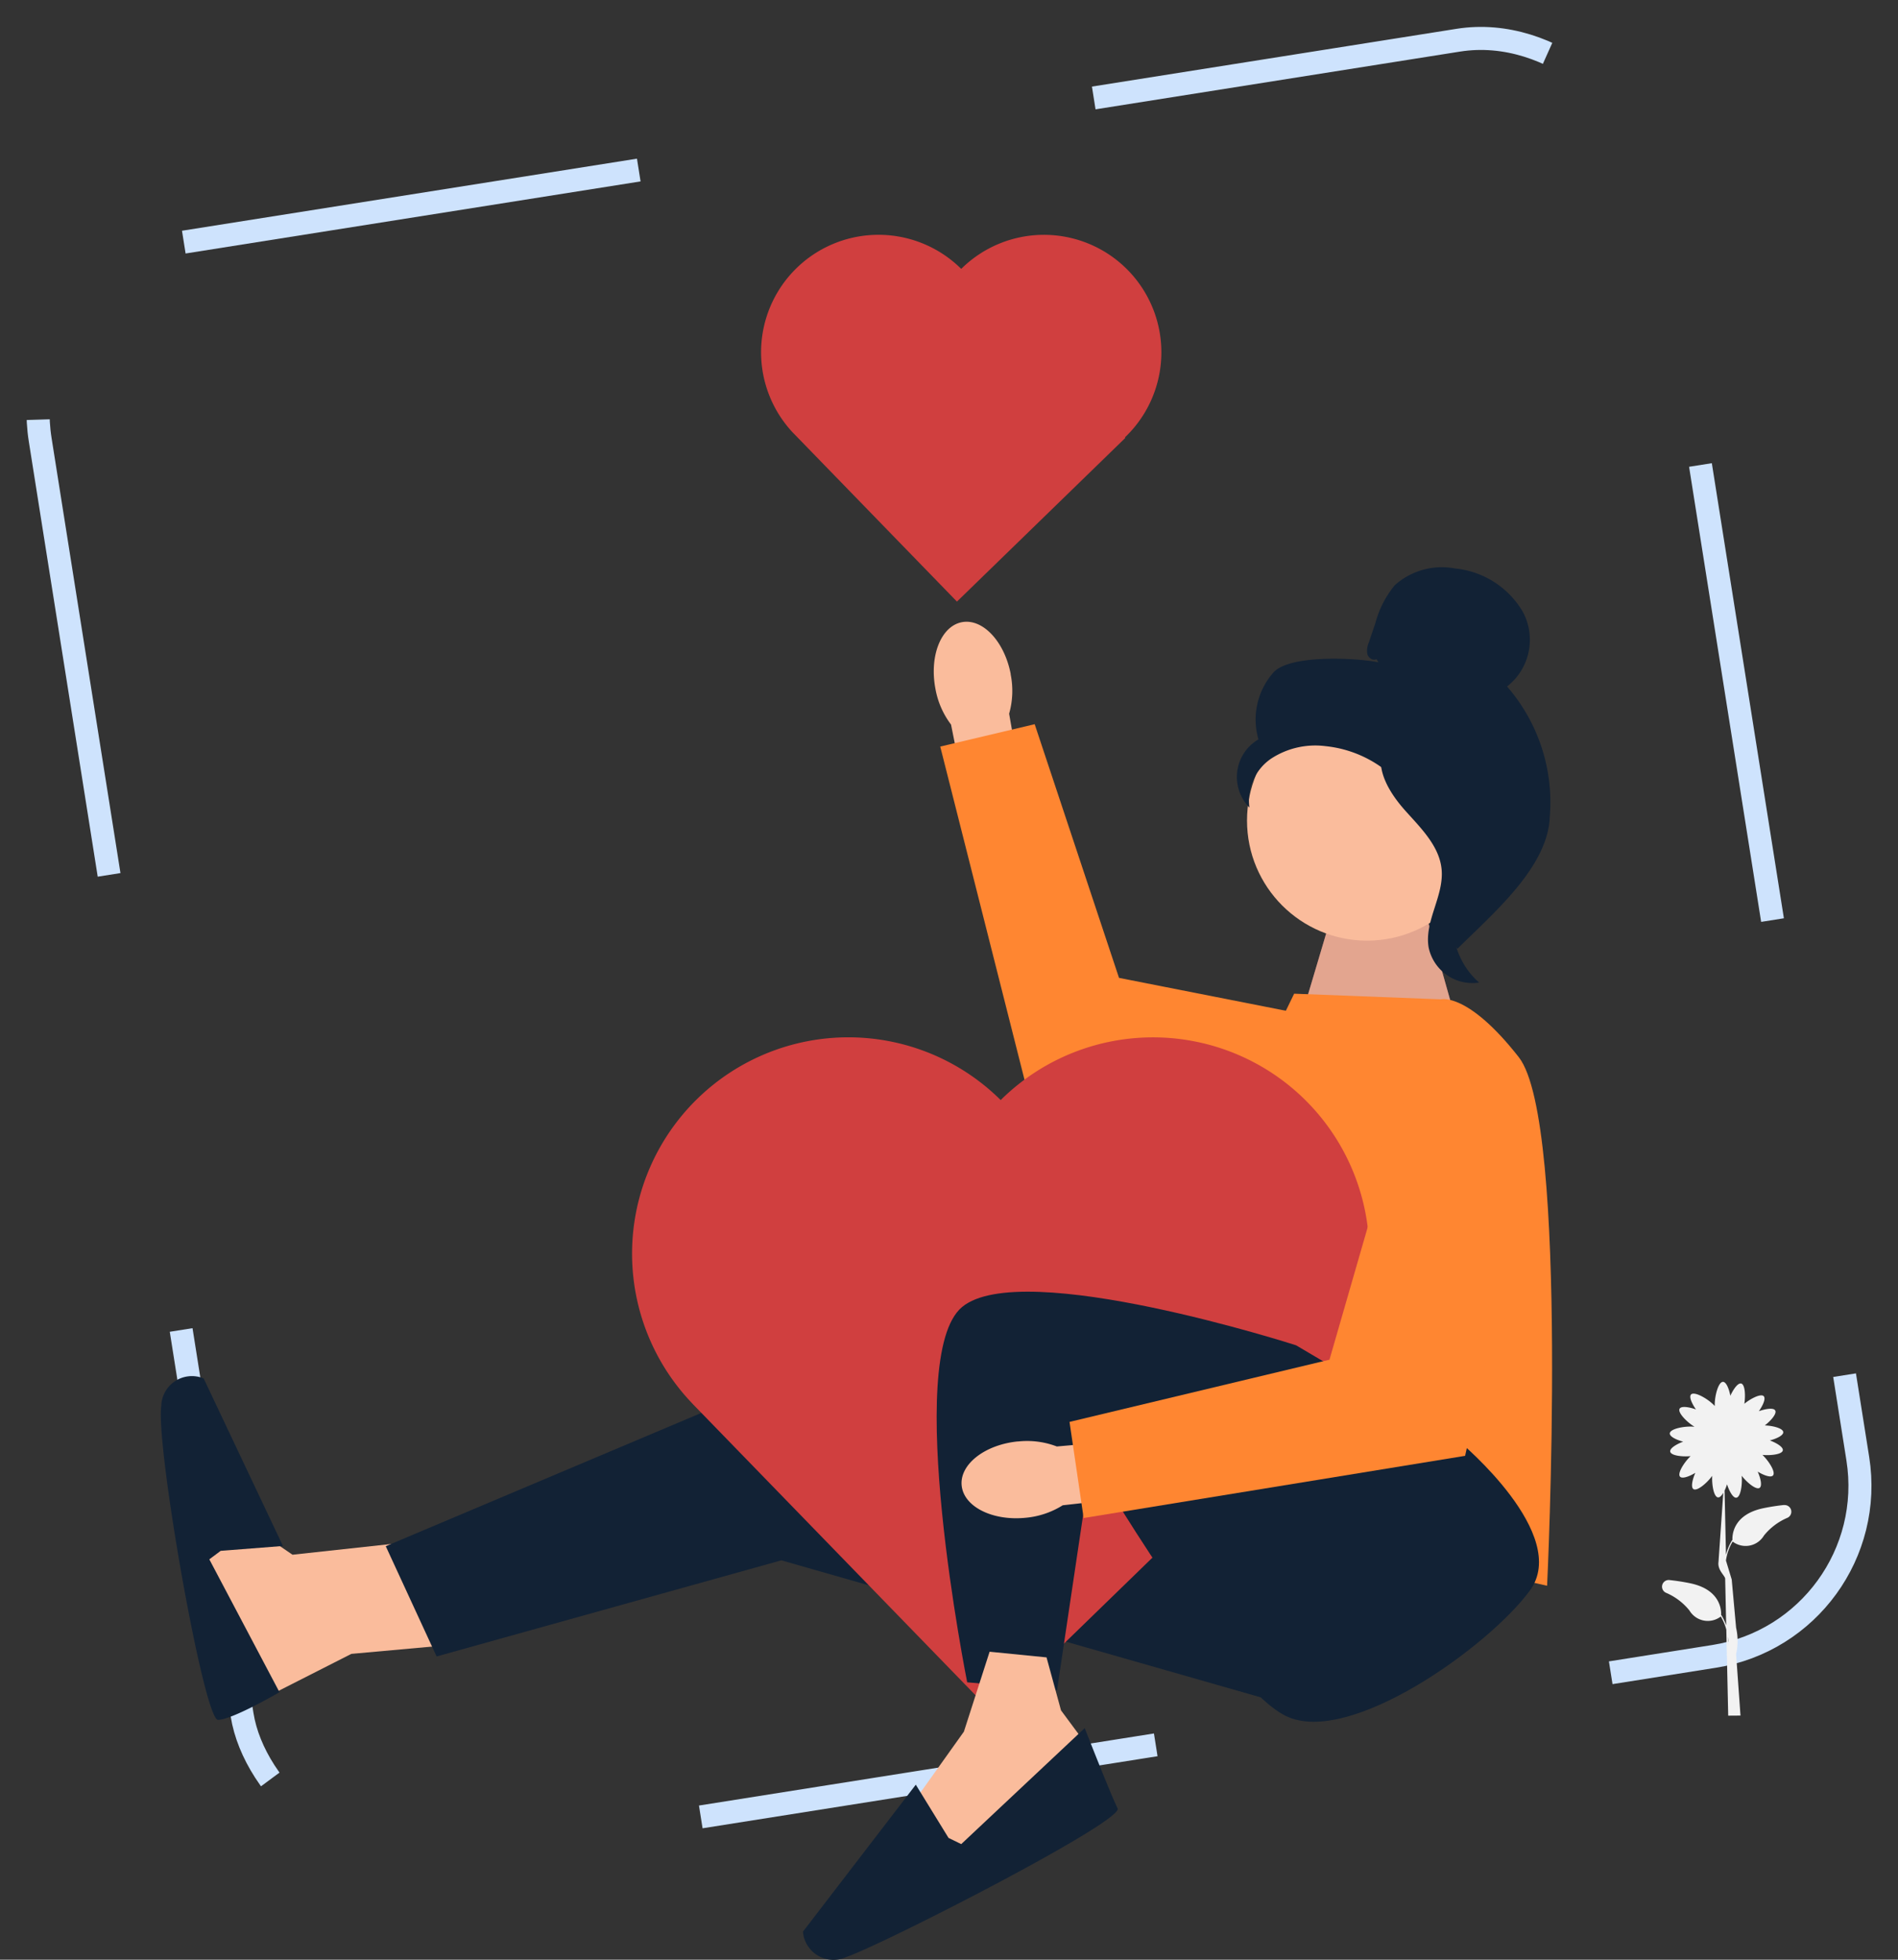 <svg xmlns="http://www.w3.org/2000/svg" width="164.812" height="170.126" viewBox="0 0 164.812 170.126">
  <rect x="0" y="0" width="164.812" height="170.126" fill="#333333" stroke="none"/>
  <g id="Group_556" data-name="Group 556" transform="translate(-877.594 -1971.536)">
    <g id="Rectangle_619" data-name="Rectangle 619" transform="translate(877.594 1994.07) rotate(-9)" fill="none" stroke="#cee3fd" stroke-width="2" stroke-dasharray="40 40">
      <rect width="144.051" height="144.051" rx="16" stroke="none"/>
      <rect x="1" y="1" width="142.051" height="142.051" rx="15" fill="none"/>
    </g>
    <g id="Group_403" data-name="Group 403" transform="translate(891.557 1991.918)">
      <path id="Path_1157" data-name="Path 1157" d="M113.887,293.513,102.6,294.74l-5.4-3.681L94.08,294.74l1.5,7.766,1.715,6.131,10.414-5.289,8.387-.758Z" transform="translate(-91.163 -180.153)" fill="#fabc9c"/>
      <path id="Path_1158" data-name="Path 1158" d="M198.047,257.792l-27.233-.492L137.69,271.285l4.416,9.572,29.935-8.345,46.369,13.249-6.379-31.4Z" transform="translate(-118.156 -157.438)" fill="#122235"/>
      <path id="Path_1159" data-name="Path 1159" d="M91.617,275.246l5.415-.423-6.885-14.544a2.663,2.663,0,0,0-3.681,2.382c-.492,3.506,3.7,27.256,4.923,27.256s5.342-2.4,5.342-2.4l-6.093-11.534.983-.735Z" transform="translate(-86.425 -160.995)" fill="#122235"/>
      <path id="Path_1160" data-name="Path 1160" d="M439.156,272.027c-.545.057-1.139.145-1.772.274-2.683.545-2.736,2.366-2.713,2.782l-.019-.011a4.375,4.375,0,0,0-.541,1.284l-.122-5.578a4.156,4.156,0,0,0,.213-.545c.2.617.53,1.2.812,1.162.37-.05.53-1.136.461-1.905.469.6,1.257,1.25,1.555,1.052.236-.16.1-.815-.164-1.41.541.328,1.139.541,1.326.331.255-.282-.354-1.246-.914-1.783.751.069,1.707-.05,1.768-.392.053-.282-.518-.636-1.124-.865.61-.16,1.181-.442,1.162-.72-.023-.331-.869-.553-1.6-.583.553-.431,1.059-1.029.9-1.3-.141-.248-.8-.152-1.418.065.362-.518.617-1.1.423-1.3-.24-.248-1.1.179-1.684.655.114-.739.057-1.673-.274-1.757-.278-.072-.671.473-.941,1.063-.118-.621-.362-1.208-.64-1.208-.4,0-.716,1.2-.716,1.974v.126a1.566,1.566,0,0,0-.137-.145c-.56-.541-1.638-1.143-1.917-.861-.194.2.061.781.423,1.3-.613-.217-1.277-.316-1.418-.065-.191.335.629,1.166,1.292,1.57l-.126-.011c-.777-.053-1.993.187-2.02.583-.019.278.552.56,1.162.72-.61.229-1.177.583-1.124.865.061.343,1.017.461,1.768.392-.56.537-1.17,1.5-.915,1.783.187.206.785-.008,1.326-.332-.259.594-.4,1.25-.164,1.41.312.21,1.177-.522,1.631-1.151-.046.77.137,1.829.5,1.871.152.019.316-.145.461-.4l-.415,6c-.1.7.522,1.155.579,1.44l.088,4.062a4.288,4.288,0,0,0-.419-.88l-.019.011c.023-.419-.03-2.237-2.713-2.782-.633-.13-1.227-.217-1.772-.274a.579.579,0,0,0-.312,1.1,5.264,5.264,0,0,1,2.046,1.543,1.854,1.854,0,0,0,2.721.522,4.267,4.267,0,0,1,.48,1.143l.046,2.157c-.011.05-.019.08-.019.08l.023.008.114,5.22,1.067-.008-.381-5.335a5.081,5.081,0,0,0,0-2.286l-.381-4.191h0l-.5-1.646a4.407,4.407,0,0,1,.579-1.65,1.854,1.854,0,0,0,2.721-.522,5.264,5.264,0,0,1,2.046-1.543.58.58,0,0,0-.312-1.1h0v-.011h0Zm-4.862,12.35-.019-.915A4.7,4.7,0,0,1,434.293,284.377Z" transform="translate(-298.199 -161.758)" fill="#f2f2f2"/>
      <path id="Path_1162" data-name="Path 1162" d="M346.55,162.363l2.7-9.076,7.85-.248,3.189,11.286Z" transform="translate(-247.432 -94.725)" fill="#a0616a"/>
      <path id="Path_1163" data-name="Path 1163" d="M346.55,162.363l2.7-9.076,7.85-.248,3.189,11.286Z" transform="translate(-247.432 -94.725)" fill="#fabc9c" opacity="0.743" style="isolation: isolate"/>
      <path id="Path_1164" data-name="Path 1164" d="M341.117,173.391l-12.757-.492-3.955,8.135-6.1,36.028,32.019,7.236s1.962-40.238-2.454-45.881-6.748-5.03-6.748-5.03h0Z" transform="translate(-229.946 -107.017)" fill="#ff8631"/>
      <path id="uuid-ce5dfef4-6665-425b-8b3c-ac26575ec1b1" d="M269.258,92.73c-.533-2.839-2.427-4.87-4.237-4.531s-2.843,2.915-2.309,5.758a7.242,7.242,0,0,0,1.36,3.132l2.4,12.007,4.744-.964-2.1-11.988a7.24,7.24,0,0,0,.133-3.414Z" transform="translate(-195.452 -54.569)" fill="#fabc9c"/>
      <path id="Path_1165" data-name="Path 1165" d="M305.623,138.656l-26.056-5.133L272.244,111.5l-8.2,1.943,8.23,32.533,29.493,3.879Z" transform="translate(-196.361 -69.013)" fill="#ff8631"/>
      <path id="Path_1166" data-name="Path 1166" d="M240.672,2.884h0l-.076.076a10.2,10.2,0,0,0-14.289-.076h0a10.2,10.2,0,0,0-.3,14.323h0l.1.1h0l14.118,14.537L254.85,17.63l-.042-.042c.023-.023.05-.046.076-.069h0a10.2,10.2,0,0,0,.21-14.422h0a10.2,10.2,0,0,0-14.422-.21h0v0Z" transform="translate(-171.092 0)" fill="#d03f3f"/>
      <path id="Path_1167" data-name="Path 1167" d="M225.97,188.147h0c-.046.046-.091.1-.137.141a18.783,18.783,0,0,0-26.315-.141h0a18.785,18.785,0,0,0-.56,26.38h0l.175.187h0l26,26.772,26.951-26.178-.076-.076.137-.126h0a18.789,18.789,0,0,0,.389-26.566h0a18.789,18.789,0,0,0-26.566-.389h0Z" transform="translate(-152.9 -113.169)" fill="#d03f3f"/>
      <path id="Path_1168" data-name="Path 1168" d="M308.683,253.859s9.629,8.021,6.055,12.887-15.718,13.577-21.2,10.875-16.876-22.226-16.876-22.226l-2.98,20-7.8-.69s-5.662-28.25-.442-32.583,29,3.326,29,3.326l14.24,8.413h0Z" transform="translate(-195.859 -149.042)" fill="#122235"/>
      <path id="Path_1169" data-name="Path 1169" d="M264.115,322.819l-2.233,6.939-4.652,6.52,3.567,5.338,11.336-7.465-.038-3.841-1.779-2.4-1.257-4.6Z" transform="translate(-192.146 -199.811)" fill="#fabc9c"/>
      <path id="Path_1170" data-name="Path 1170" d="M245.4,349.757l-2.846-4.626-9.8,12.761a2.663,2.663,0,0,0,3.8,2.187c3.346-1.166,24.086-11.8,23.526-12.891s-2.858-6.969-2.858-6.969L246.5,350.29l-1.1-.537h0Z" transform="translate(-176.994 -210.581)" fill="#122235"/>
      <path id="uuid-0a40e345-6d59-4206-9a33-64d9bcee8b58" d="M273.79,273.888c-2.877.286-5.06,2-4.877,3.829s2.66,3.083,5.537,2.8a7.275,7.275,0,0,0,3.239-1.086l12.167-1.36-.553-4.809-12.125,1.063a7.229,7.229,0,0,0-3.387-.431h0Z" transform="translate(-199.371 -169.136)" fill="#fabc9c"/>
      <path id="Path_1171" data-name="Path 1171" d="M323.445,189.329l-7.362,25.515-22.573,5.4,1.227,8.345,33.124-5.4,6.405-29.047Z" transform="translate(-214.602 -117.187)" fill="#ff8631"/>
      <ellipse id="Ellipse_146" data-name="Ellipse 146" cx="10.425" cy="10.425" rx="10.425" ry="10.425" transform="translate(94.321 40.428)" fill="#fabc9c"/>
      <path id="Path_1172" data-name="Path 1172" d="M343.8,83.764c-.3.175-.7-.091-.8-.427a1.73,1.73,0,0,1,.13-1.021c.187-.556.373-1.113.564-1.665a8.561,8.561,0,0,1,1.688-3.3,6.12,6.12,0,0,1,5.243-1.452,7.7,7.7,0,0,1,5.876,3.765,5.136,5.136,0,0,1-1.372,6.478,15.329,15.329,0,0,1,3.711,11.313c-.156,4.363-4.912,8.375-8.009,11.447a3.351,3.351,0,0,1-.941-3.1c.381-.713-.164-1.543.3-2.2s.865.389.389-.263c-.3-.412.873-1.364.427-1.608-2.16-1.2-2.881-3.89-4.241-5.956a10.146,10.146,0,0,0-7.407-4.454,7.007,7.007,0,0,0-4.7,1.075,4.407,4.407,0,0,0-1.9,4.256,3.78,3.78,0,0,1,.785-5.918,6.168,6.168,0,0,1,1.311-5.819c1.4-1.539,7.065-1.276,9.1-.873l-.156-.271h0Z" transform="translate(-238.228 -46.929)" fill="#122235"/>
      <path id="Path_1173" data-name="Path 1173" d="M364.34,116.639c2.7.293,4.652,2.633,6.3,4.794.949,1.246,1.943,2.622,1.92,4.188-.023,1.581-1.082,2.942-1.589,4.443a6.688,6.688,0,0,0,1.947,7.049,3.888,3.888,0,0,1-4.382-3.041c-.393-2.271,1.33-4.462,1.128-6.76-.179-2.023-1.772-3.578-3.128-5.091s-2.625-3.517-2-5.449l-.191-.13h0Z" transform="translate(-258.443 -72.195)" fill="#122235"/>
    </g>
  </g>
</svg>
